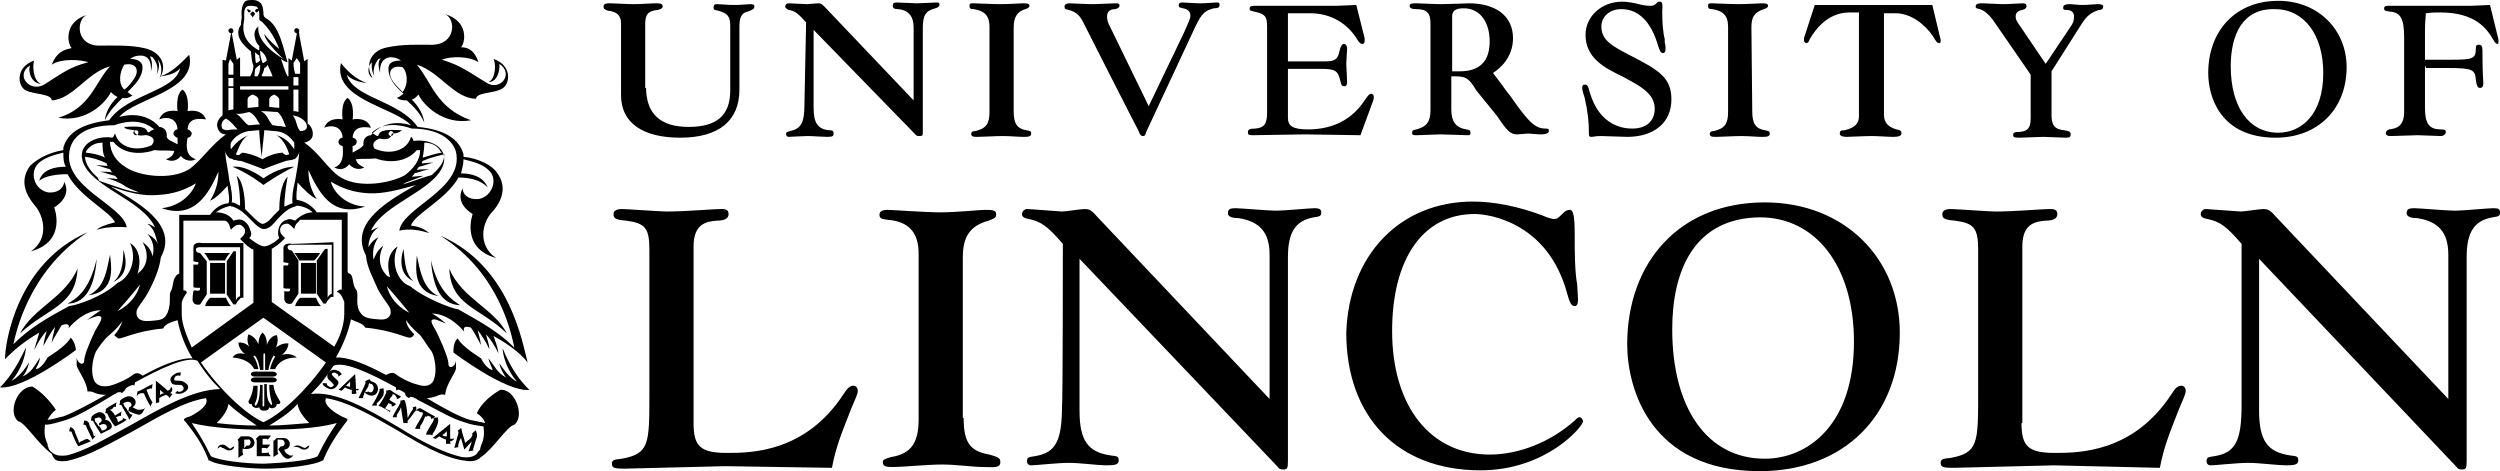 <svg width="260" height="49" viewBox="0 0 260 49" fill="none" xmlns="http://www.w3.org/2000/svg">
<path d="M10.924 43.651C11.184 43.306 10.664 42.616 10.057 42.961C9.797 43.047 9.536 43.306 9.536 43.306C9.536 43.393 9.45 43.651 9.45 43.738C9.45 43.738 9.71 43.738 9.71 43.824C9.797 44.083 10.403 44.945 10.49 45.118L11.357 44.687C11.964 44.428 11.444 43.651 10.924 43.651ZM9.797 43.565C9.883 43.565 9.883 43.479 10.057 43.479C10.49 43.22 10.837 43.824 10.317 43.996C10.317 44.083 10.317 44.255 10.23 44.342C10.143 44.083 9.97 43.91 9.883 43.824C9.883 43.651 9.883 43.651 9.797 43.565ZM10.924 44.687C10.837 44.687 10.837 44.773 10.577 44.773C10.577 44.773 10.49 44.428 10.23 44.255C10.317 44.255 10.49 44.169 10.49 44.169C11.01 43.91 11.357 44.428 10.924 44.687ZM8.669 45.808C8.669 45.808 8.323 45.894 8.236 46.067C8.149 45.722 7.803 45.032 7.803 44.945C7.716 44.514 7.369 44.428 7.282 44.428C7.282 44.514 7.196 44.773 7.196 44.859C7.196 44.859 7.456 44.859 7.456 44.945C7.542 45.204 7.889 46.067 8.149 46.412C8.409 46.326 9.276 45.981 9.45 45.894C9.363 45.808 9.103 45.636 9.016 45.636C8.93 45.722 8.669 45.722 8.669 45.808ZM15.865 41.84C15.605 41.495 15.432 41.063 15.345 40.804C15.345 40.718 15.258 40.718 15.258 40.546C15.345 40.459 15.518 40.459 15.518 40.459C15.605 40.373 15.778 40.373 15.778 40.459C15.778 40.373 15.865 40.114 15.865 39.942C15.605 40.028 14.652 40.632 14.305 40.718C14.305 40.804 14.218 41.063 14.218 41.236C14.305 41.15 14.305 40.977 14.478 40.977C14.565 40.891 14.565 40.891 14.738 40.891C14.912 40.891 14.998 40.891 14.998 40.977C15.085 41.236 15.518 42.099 15.778 42.444C15.605 42.357 15.692 42.099 15.865 41.84C15.952 41.926 15.952 41.926 15.865 41.84ZM44.475 43.22C44.562 43.306 44.735 43.306 44.735 43.306C44.822 43.393 44.822 43.393 44.822 43.565C44.908 43.565 45.168 43.479 45.255 43.306C44.995 43.22 44.041 42.616 43.694 42.444C43.608 42.444 43.348 42.53 43.261 42.702C43.348 42.702 43.521 42.702 43.608 42.789C43.694 42.875 43.694 42.875 43.868 42.875C44.041 42.875 43.955 42.961 43.955 43.134C43.868 43.393 43.261 44.255 43.174 44.6H43.694V44.342C43.955 43.996 44.128 43.565 44.215 43.306C44.475 43.393 44.475 43.22 44.475 43.22ZM38.926 39.769C38.666 39.683 38.58 39.683 38.406 39.424C38.319 39.511 38.146 39.511 37.973 39.683C37.973 39.683 38.059 39.769 37.973 39.942C37.886 40.201 37.452 41.063 37.279 41.408H37.799C37.799 41.408 37.712 41.322 37.799 41.15C37.886 41.063 37.886 40.891 37.886 40.804C39.1 41.84 39.793 40.287 38.926 39.769ZM38.319 40.718C38.233 40.718 38.059 40.804 37.973 40.804C38.059 40.459 38.319 40.287 38.319 40.114C38.319 39.942 38.406 39.856 38.406 39.856C38.493 39.856 38.493 39.942 38.666 39.942C39.1 40.287 38.753 41.063 38.319 40.718Z" fill="black"/>
<path d="M14.478 42.616C14.218 42.616 14.132 42.53 13.785 42.357C14.565 41.84 13.785 40.891 13.005 41.322C12.744 41.408 12.484 41.667 12.484 41.667C12.484 41.754 12.484 42.012 12.398 42.099C12.398 42.099 12.658 42.099 12.658 42.185C12.744 42.444 13.351 43.306 13.438 43.651C13.525 43.565 13.698 43.306 13.785 43.134C13.785 43.134 13.698 43.134 13.525 43.047C13.438 42.961 13.438 42.789 13.264 42.702C13.178 42.444 12.918 42.271 12.918 42.185C12.918 42.099 12.831 42.099 12.831 41.926C12.918 41.926 12.918 41.84 13.091 41.84C13.525 41.581 13.958 42.185 13.438 42.357C13.438 42.444 13.351 42.702 13.351 42.702C13.871 43.047 14.218 43.047 14.392 43.134C14.825 43.134 14.912 42.702 15.085 42.444C15.085 42.444 14.912 42.616 14.478 42.616ZM37.366 40.373C37.366 40.459 37.279 40.459 37.019 40.459C37.019 39.942 36.932 38.907 36.932 38.907L35.199 40.546L35.545 40.632L35.892 40.287C35.979 40.373 36.412 40.546 36.586 40.546V40.977C36.846 40.977 36.932 40.977 37.106 40.891C37.019 40.805 37.019 40.632 37.019 40.546C37.193 40.718 37.366 40.459 37.366 40.373ZM35.979 40.114L36.412 39.683V40.201C36.326 40.287 36.066 40.114 35.979 40.114ZM47.249 45.549C47.249 45.636 47.163 45.636 46.816 45.636V44.083L44.995 45.549L45.342 45.636C45.342 45.636 45.429 45.549 45.689 45.377C45.775 45.463 46.122 45.636 46.382 45.722V46.153H46.902C46.816 46.153 46.816 45.981 46.816 45.894C46.989 45.894 47.249 45.722 47.249 45.549ZM46.035 45.204C46.295 45.118 46.382 44.859 46.469 44.859V45.377C46.209 45.377 46.035 45.377 46.035 45.204ZM12.744 43.651C12.658 43.738 12.484 43.738 12.311 43.91C12.224 43.824 12.224 43.565 12.051 43.393C12.137 43.393 12.137 43.306 12.311 43.306C12.398 43.22 12.571 43.22 12.571 43.306C12.571 43.22 12.571 42.961 12.658 42.789C12.658 42.789 12.224 43.047 11.964 43.22C11.877 43.134 11.877 42.961 11.704 42.875C11.704 42.789 11.617 42.789 11.444 42.616C11.704 42.53 11.704 42.53 11.791 42.357C11.877 42.271 12.051 42.271 12.051 42.357C12.051 42.271 12.051 42.012 12.137 41.84C11.704 42.099 11.444 42.185 11.011 42.53C11.011 42.616 11.011 42.875 10.924 42.961C10.924 42.961 11.184 42.961 11.184 43.047C11.271 43.306 11.704 44.083 11.964 44.342C12.224 44.255 13.005 43.824 13.178 43.651C13.091 43.565 12.831 43.565 12.744 43.393C12.831 43.565 12.744 43.651 12.744 43.651ZM40.487 42.702C40.4 42.616 40.227 42.616 40.053 42.444C40.14 42.357 40.314 42.099 40.4 41.926C40.487 41.926 40.487 42.012 40.66 42.012C40.747 42.099 40.747 42.099 40.747 42.271C40.834 42.271 41.094 42.185 41.181 42.012C41.181 42.012 40.747 41.754 40.487 41.581C40.574 41.495 40.574 41.322 40.747 41.236C40.747 41.15 40.834 41.15 40.834 40.977C41.094 41.063 41.094 41.063 41.181 41.236C41.267 41.322 41.267 41.322 41.267 41.495C41.354 41.495 41.614 41.408 41.701 41.236C41.267 40.977 41.007 40.891 40.574 40.546C40.487 40.546 40.227 40.632 40.14 40.632C40.14 40.632 40.227 40.718 40.14 40.891C40.053 41.15 39.62 41.926 39.36 42.185C39.62 42.271 40.4 42.702 40.574 42.875V42.444C40.574 42.789 40.487 42.702 40.487 42.702ZM9.71 45.118C9.623 44.773 9.277 44.342 9.277 44.083C9.19 43.738 8.843 43.738 8.756 43.738C8.756 43.824 8.67 44.083 8.67 44.169C8.67 44.169 8.93 44.169 8.93 44.255C9.016 44.514 9.45 45.377 9.623 45.722C9.71 45.636 9.883 45.377 9.97 45.291C9.797 45.377 9.71 45.377 9.71 45.118ZM44.995 45.118C45.255 44.773 45.429 44.342 45.515 44.083C45.602 43.738 45.602 43.565 45.515 43.393C45.429 43.393 45.169 43.479 45.082 43.479C45.082 43.479 45.169 43.565 45.082 43.738C44.995 43.996 44.388 44.773 44.301 45.204H44.822C44.995 45.377 44.995 45.204 44.995 45.118ZM39.88 41.063C39.967 40.718 39.88 40.546 39.88 40.373C39.793 40.373 39.533 40.459 39.447 40.459C39.447 40.459 39.533 40.546 39.447 40.718C39.36 40.977 38.926 41.84 38.666 42.185H39.187V41.926C39.533 41.667 39.88 41.15 39.88 41.063ZM25.749 45.377H25.055L24.708 45.722C24.708 45.722 24.795 45.808 24.795 45.981V47.62C24.882 47.533 25.142 47.361 25.315 47.275C25.315 47.275 25.229 47.188 25.229 47.016V46.671C26.876 46.93 26.702 45.377 25.749 45.377ZM25.662 46.326C25.575 46.412 25.402 46.584 25.402 46.671V45.722H25.749C26.182 45.549 26.182 46.498 25.662 46.326ZM28.436 45.894V47.533C28.523 47.447 28.87 47.275 28.956 47.188C28.956 47.188 28.87 47.102 28.87 46.93V45.722H29.216C29.737 45.722 29.737 46.498 29.216 46.412C29.13 46.498 28.956 46.671 28.956 46.757C29.303 47.275 29.477 47.533 29.65 47.62C29.997 47.879 30.344 47.533 30.517 47.361C30.43 47.361 30.17 47.447 29.997 47.275C29.737 47.188 29.65 47.016 29.563 46.757C30.43 46.671 30.257 45.549 29.477 45.549H28.783L28.436 45.894C28.436 45.722 28.263 45.722 28.436 45.894Z" fill="black"/>
<path d="M27.829 45.722C27.916 45.636 28.089 45.463 28.176 45.291H26.962L26.616 45.636C26.616 45.636 26.702 45.722 26.702 45.894V47.447H28.176C28.089 47.361 27.916 47.188 27.916 47.016C27.916 47.102 27.656 47.102 27.656 47.102H27.222V46.584H27.483C27.569 46.584 27.743 46.584 27.743 46.671C27.829 46.584 28.003 46.412 28.089 46.239H27.309V45.636H27.743L27.829 45.722ZM30.864 46.498C31.21 46.498 31.21 46.757 31.644 46.757C31.991 46.757 32.164 46.498 32.164 46.326C31.904 46.412 31.817 46.584 31.731 46.584C31.471 46.584 31.297 46.326 30.95 46.326C30.517 46.326 30.43 46.671 30.43 46.757C30.517 46.326 30.777 46.498 30.864 46.498ZM23.148 46.239C22.714 46.239 22.628 46.584 22.628 46.671C22.888 46.412 23.061 46.412 23.061 46.584C23.408 46.584 23.408 46.843 23.841 46.843C24.188 46.843 24.361 46.584 24.361 46.412C24.101 46.498 24.015 46.671 23.928 46.671C23.581 46.498 23.494 46.239 23.148 46.239ZM17.686 40.891C18.033 40.632 17.946 40.373 17.773 40.201C17.773 40.287 17.773 40.546 17.426 40.632C16.992 40.201 16.212 39.597 16.212 39.597V41.926L16.559 41.84V41.408C16.645 41.322 16.992 41.15 17.252 41.063C17.512 41.15 17.599 41.322 17.599 41.408C17.686 41.322 17.859 41.063 17.946 40.977C17.946 41.063 17.859 40.891 17.686 40.891ZM16.645 41.063V40.546C16.732 40.632 16.906 40.805 17.079 40.891C16.819 40.891 16.732 41.063 16.645 41.063ZM18.64 39.597C18.293 39.597 18.206 39.597 18.119 39.511C18.119 39.424 18.119 39.166 18.38 39.079C18.64 38.993 18.726 39.079 18.726 39.166L18.813 38.734C18.726 38.734 18.466 38.734 18.293 38.82C17.859 39.079 17.599 39.338 17.773 39.683C17.859 40.028 18.206 40.028 18.553 40.028C18.813 40.028 18.986 40.028 19.073 40.287C19.16 40.373 19.073 40.632 18.813 40.718C18.553 40.805 18.466 40.718 18.466 40.632L18.206 40.891C18.466 40.977 18.726 40.977 18.986 40.891C19.506 40.632 19.68 40.373 19.506 40.028C19.16 39.683 18.986 39.597 18.64 39.597ZM34.852 39.338C34.592 39.079 34.505 38.993 34.505 38.907C34.505 38.82 34.765 38.648 34.938 38.82C35.198 38.907 35.198 39.079 35.198 39.166L35.545 38.907C35.459 38.82 35.285 38.562 35.112 38.562C34.678 38.303 34.245 38.562 34.071 38.907C33.985 39.252 34.071 39.424 34.418 39.683C34.678 39.942 34.765 40.028 34.678 40.114C34.592 40.201 34.418 40.373 34.245 40.201C33.985 40.114 33.985 39.942 33.985 39.856H33.551C33.551 40.114 33.898 40.287 34.071 40.373C34.505 40.632 34.938 40.373 35.112 40.028C35.285 39.769 35.198 39.597 34.852 39.338ZM43.261 42.703C43.348 42.444 43.261 42.271 43.261 42.271C43.174 42.271 43.001 42.357 42.914 42.357C42.914 42.357 43.001 42.444 42.914 42.616C42.828 42.703 42.568 43.134 42.394 43.479C42.394 43.479 42.307 41.926 42.047 41.581C41.961 41.581 41.787 41.667 41.614 41.667C41.614 41.667 41.701 41.754 41.614 41.926C41.527 42.185 40.92 43.047 40.834 43.393H41.267V43.134C41.354 43.047 41.614 42.616 41.701 42.357C41.787 43.047 41.961 43.996 41.961 43.996H42.394V43.738C42.654 43.565 43.088 42.789 43.261 42.703ZM49.07 45.118C49.156 45.118 49.156 45.204 49.07 45.377C48.983 45.636 48.723 45.722 48.376 46.067C48.289 45.636 48.029 44.945 48.029 44.773C48.029 44.687 47.943 44.514 47.943 44.514C47.856 44.6 47.682 44.773 47.596 44.773C47.596 44.773 47.682 44.859 47.682 45.032C47.596 45.291 47.336 46.326 47.249 46.584C47.336 46.584 47.596 46.498 47.682 46.498C47.682 46.498 47.596 46.412 47.682 46.239C47.682 46.153 47.769 45.808 47.943 45.549L48.289 46.757L49.07 45.894C48.983 46.239 48.81 46.671 48.723 46.93C48.983 46.93 49.156 46.843 49.243 46.843C49.243 46.843 49.156 46.757 49.243 46.584C49.33 46.239 49.503 45.722 49.59 45.463C49.676 45.118 49.503 44.945 49.503 44.773C49.503 44.687 49.07 45.118 49.07 45.118ZM7.369 35.111C6.936 35.801 6.155 36.405 4.942 37.181C4.595 37.871 4.075 38.389 3.728 38.389C3.815 38.044 4.075 37.871 4.161 37.181C3.641 37.958 3.294 38.734 2.341 39.166C2.601 38.907 2.861 38.389 3.034 37.699C2.514 38.475 1.907 39.252 1.214 39.597C2.254 38.389 2.688 36.836 2.688 36.146C1.647 38.389 0.78 39.511 0 40.287C2.427 40.546 7.889 36.405 7.889 36.405C7.889 36.405 7.889 35.715 7.369 35.111ZM2.081 34.68C4.942 32.005 7.889 31.833 8.063 27.951C6.762 30.97 3.468 32.005 2.081 34.68ZM11.444 26.484C11.097 28.037 10.924 29.935 9.19 30.711C11.964 30.366 11.617 27.951 11.444 26.484ZM26.529 39.166H28.349C28.61 39.166 28.783 39.079 28.783 38.907C28.783 38.734 28.523 38.648 28.349 38.648H26.529C26.269 38.648 26.095 38.734 26.095 38.907C26.095 39.079 26.269 39.166 26.529 39.166ZM26.529 39.769H28.349C28.61 39.769 28.783 39.683 28.783 39.511C28.783 39.338 28.523 39.252 28.349 39.252H26.529C26.269 39.252 26.095 39.338 26.095 39.511C26.095 39.683 26.269 39.769 26.529 39.769ZM23.928 26.312H21.24C21.5 26.57 21.587 26.829 21.761 27.088H23.408C23.494 26.829 23.755 26.484 23.928 26.312ZM21.847 30.97C21.587 31.229 21.414 31.488 21.327 31.833H24.015C23.755 31.574 23.668 31.315 23.494 30.97H21.847ZM21.847 27.347H23.408V30.539H21.847V27.347Z" fill="black"/>
<path d="M20.027 31.229C20.114 31.66 20.46 31.747 20.807 31.66L21.501 30.625V27.174L20.807 26.312C20.807 26.312 20.374 26.312 20.374 25.966C20.374 25.708 20.72 25.708 20.807 25.708H24.968V30.797C24.708 30.884 24.622 31.056 24.535 31.229V26.139H24.275L23.581 27.174V30.625L24.275 31.66H24.535C24.622 31.401 24.882 31.143 25.055 30.97H25.315V25.276H20.98C20.634 25.19 20.114 25.276 20.114 25.708V27.174C20.2 27.174 20.374 27.261 20.634 27.261C20.634 27.347 20.634 27.519 20.547 27.519H20.114V29.849C20.2 29.935 20.374 29.935 20.807 29.935C20.807 30.021 20.807 30.194 20.72 30.194C20.634 30.28 20.287 30.194 20.2 30.194C20.027 30.194 20.027 31.229 20.027 31.229ZM33.291 26.312H30.604C30.864 26.57 30.951 26.829 31.124 27.088H32.684C32.944 26.829 33.205 26.484 33.291 26.312ZM31.211 30.97C30.951 31.229 30.777 31.488 30.69 31.833H33.378C33.118 31.574 33.031 31.315 32.858 30.97H31.211ZM31.297 27.347H32.858V30.539H31.297V27.347Z" fill="black"/>
<path d="M30.344 25.363C29.997 25.276 29.477 25.363 29.477 25.794V27.261C29.564 27.261 29.737 27.347 29.997 27.347C29.997 27.433 29.997 27.606 29.91 27.606H29.477V29.935C29.564 30.021 29.737 30.021 30.171 30.021C30.171 30.107 30.171 30.28 30.084 30.28C29.997 30.366 29.65 30.28 29.564 30.28V31.142C29.65 31.574 29.997 31.66 30.344 31.574L31.038 30.539V27.088L30.344 26.053C30.344 26.053 29.91 26.053 29.91 25.708C29.91 25.449 30.257 25.449 30.344 25.449H34.505V30.539C34.245 30.625 34.159 30.797 34.072 30.97V25.88H33.812L32.945 27.088V30.539L33.638 31.574H33.898C33.985 31.315 34.245 31.056 34.419 30.884H34.679V25.19C34.679 25.19 30.951 25.363 30.344 25.363ZM29.304 36.922C29.304 36.922 29.997 36.405 29.997 35.715C29.304 35.629 28.697 36.146 28.697 36.146C28.697 36.146 29.044 35.456 28.783 34.852C28.003 34.938 27.743 35.887 27.743 35.887C27.743 35.887 27.83 35.025 27.31 34.593C26.876 34.938 26.876 35.801 26.876 35.801C26.876 35.801 26.616 35.025 25.836 34.766C25.576 35.456 25.922 36.06 25.922 36.06C25.922 36.06 25.489 35.542 24.795 35.629C24.795 36.319 25.489 36.836 25.489 36.836C25.489 36.836 24.622 36.491 24.189 37.181C25.316 37.268 26.096 37.699 26.443 38.389H26.876C26.789 37.958 26.616 37.354 26.356 37.095C26.356 37.095 26.356 37.009 26.443 37.009C26.529 36.922 26.529 37.009 26.529 37.009C26.876 37.44 26.963 38.044 27.049 38.475H27.396V36.836C27.396 36.836 27.396 36.75 27.483 36.75C27.57 36.75 27.57 36.836 27.57 36.836V38.475H27.916C28.003 37.958 28.177 37.44 28.437 37.009C28.437 37.009 28.437 36.922 28.523 37.009L28.61 37.095C28.35 37.526 28.177 37.958 28.09 38.389H28.61C28.957 37.613 29.737 37.181 30.864 37.181C30.171 36.577 29.304 36.922 29.304 36.922ZM28.437 40.028H28.003C28.003 40.718 28.09 41.236 28.263 41.84C28.263 41.84 28.35 42.099 28.263 42.099C28.177 42.099 28.177 42.099 28.003 41.84C27.743 41.495 27.743 40.718 27.743 39.942H27.483V42.185C27.483 42.185 27.483 42.271 27.396 42.271C27.31 42.271 27.31 42.185 27.31 42.185V40.028H27.049C27.049 40.804 26.963 41.495 26.789 41.926C26.703 42.012 26.703 42.185 26.529 42.185C26.443 42.099 26.529 41.926 26.529 41.926C26.789 41.408 26.789 40.804 26.789 40.114H26.356C26.269 40.891 26.096 41.236 25.836 41.754C25.836 41.84 25.922 42.099 26.183 42.012C26.183 42.357 26.616 42.53 26.963 42.357C27.049 42.789 27.483 42.702 27.483 42.702C27.483 42.702 27.916 42.789 28.003 42.357C28.35 42.616 28.783 42.357 28.783 42.012C29.044 42.099 29.217 41.926 29.13 41.754C28.783 41.15 28.523 40.804 28.437 40.028ZM38.667 6.47C38.667 6.729 38.58 7.246 38.927 7.937C38.667 7.074 39.187 6.384 39.36 6.125C39.447 6.125 39.447 6.125 39.62 6.039C39.36 6.297 39.274 6.729 39.534 7.591C39.447 6.556 39.88 6.039 40.574 5.952C41.008 5.952 41.354 6.039 41.701 6.297C40.661 6.297 40.401 6.643 40.401 7.16C40.401 8.195 41.094 8.972 41.961 9.748C41.614 10.007 41.528 10.093 41.268 10.18C41.614 10.438 41.961 10.438 42.308 10.438C43.088 11.129 43.782 11.905 44.129 12.768C44.042 11.991 43.608 11.129 42.828 10.352C43.175 10.266 43.348 10.007 43.522 9.834C44.042 10.956 46.123 13.026 48.983 12.509C45.342 11.215 44.909 8.54 43.348 6.729C45.689 7.419 47.25 10.266 49.504 10.266C49.59 9.576 51.324 9.748 52.191 9.231C53.058 8.799 53.318 6.815 51.324 6.125C51.584 6.556 51.584 8.195 50.804 8.54C51.671 8.54 52.018 7.419 51.931 6.643C53.492 7.678 52.018 9.489 50.631 8.627C48.637 7.419 47.943 6.815 45.949 6.211C46.729 5.866 48.723 5.78 49.764 6.47C49.33 5.176 48.637 4.917 47.943 4.917C48.377 4.486 48.81 2.243 46.296 1.466C47.423 1.984 47.423 4.572 44.995 4.658C43.782 4.658 41.874 4.572 40.314 4.917C38.407 5.262 37.973 6.901 38.753 8.109C38.233 7.85 38.147 6.988 38.667 6.47ZM41.874 9.576C41.441 9.144 41.008 8.713 40.747 8.282C40.314 7.505 40.661 6.729 41.874 6.988C42.308 7.419 42.568 8.627 41.874 9.576ZM2.688 9.403C3.555 9.834 5.376 9.748 5.376 10.438C7.543 10.352 9.104 7.505 11.444 6.901C9.884 8.54 9.45 11.215 6.069 12.25C8.93 12.768 11.011 10.697 11.531 9.576C11.618 9.662 11.878 9.921 12.225 10.093C11.358 10.87 10.924 11.905 10.924 12.509C11.271 11.646 12.051 10.87 12.745 10.18C13.091 10.266 13.438 10.18 13.785 9.921C13.525 9.834 13.438 9.662 13.265 9.576C14.045 8.799 14.825 8.023 14.825 6.988C14.825 6.556 14.479 6.125 13.525 6.125C13.872 5.866 14.219 5.78 14.652 5.78C15.346 5.78 15.779 6.297 15.692 7.419C15.953 6.556 15.692 6.125 15.606 5.866C15.692 5.866 15.692 5.866 15.866 5.952C16.126 6.297 16.559 6.815 16.299 7.764C16.646 6.988 16.559 6.556 16.386 6.211C16.386 6.211 16.473 6.211 16.473 6.297C16.906 6.815 16.82 7.764 16.559 8.195C17.426 6.988 16.906 5.435 14.999 5.003C13.525 4.658 11.618 4.745 10.317 4.745C7.89 4.745 7.89 2.07 9.017 1.553C6.589 2.329 7.023 4.572 7.456 5.003C6.589 5.176 5.896 5.435 5.376 6.729C6.416 6.039 8.41 6.211 9.19 6.47C7.196 6.988 6.503 7.591 4.595 8.799C3.035 9.662 1.561 7.764 3.122 6.815C2.861 7.591 3.382 8.713 4.249 8.713C3.382 8.368 3.382 6.643 3.555 6.297C1.561 6.988 1.821 8.972 2.688 9.403ZM12.918 6.729C14.132 6.47 14.479 7.246 14.045 8.023C13.785 8.454 13.352 9.058 12.918 9.317C12.225 8.627 12.485 7.419 12.918 6.729ZM26.529 1.466C26.529 1.466 26.443 1.208 26.269 1.208C26.183 1.208 26.009 1.466 26.009 1.466C26.009 1.466 26.269 1.725 26.269 1.812C26.443 1.553 26.529 1.466 26.529 1.466ZM25.662 1.035C25.662 1.035 25.749 1.035 25.749 1.121C25.836 1.466 26.096 1.208 26.096 1.121C25.922 1.035 25.749 0.863 25.662 1.035ZM26.876 1.121C26.876 1.121 26.963 1.121 26.963 1.035C26.876 0.863 26.616 0.863 26.529 1.121C26.529 1.208 26.703 1.466 26.876 1.121ZM52.278 36.232C52.278 36.922 52.711 38.475 53.752 39.683C53.058 39.338 52.538 38.648 51.931 37.785C52.018 38.303 52.365 38.907 52.625 39.252C51.758 38.82 51.411 38.044 50.804 37.268C50.891 37.785 51.151 38.13 51.238 38.475C50.891 38.475 50.371 37.958 50.024 37.268C48.81 36.491 47.943 35.801 47.596 35.197C47.076 35.629 47.163 36.664 47.163 36.664C47.163 36.664 52.625 40.804 55.052 40.546C54.185 39.683 53.232 38.562 52.278 36.232ZM24.189 17.34C26.009 18.116 27.396 19.238 27.396 19.238C27.396 19.238 28.957 18.116 30.604 17.34C29.044 17.34 27.396 18.547 27.396 18.547C27.396 18.547 25.662 17.167 24.189 17.34ZM45.602 30.797C43.955 30.021 43.695 28.123 43.348 26.57C43.262 27.951 42.915 30.366 45.602 30.797Z" fill="black"/>
<path d="M44.822 27.088C45.082 30.625 46.296 31.66 47.856 31.747C46.989 31.143 45.602 30.366 44.822 27.088ZM43.001 29.245C42.221 28.555 42.134 27.606 41.961 25.88C41.527 27.347 41.701 28.641 43.001 29.245ZM52.711 34.68C51.411 32.092 48.03 31.056 46.729 27.951C46.903 31.833 49.85 31.919 52.711 34.68ZM7.023 31.574C8.496 31.574 9.797 30.453 10.057 26.916C9.277 30.366 7.803 31.143 7.023 31.574ZM12.831 25.966C12.831 27.606 12.571 28.641 11.791 29.331C13.178 28.641 13.265 27.347 12.831 25.966Z" fill="black"/>
<path d="M45.775 24.5C52.104 28.468 53.231 35.025 53.491 36.146C51.844 34.507 50.11 33.558 47.682 32.178C46.989 32.092 44.215 31.056 42.654 29.762C41.354 29.331 40.574 27.347 41.354 25.622C39.793 26.657 40.574 28.813 40.574 28.813C40.574 28.813 40.487 28.813 40.313 28.727C39.533 28.037 39.186 26.829 39.88 25.535C39.186 26.053 39.013 26.657 38.84 27.002C38.753 26.312 38.753 25.535 39.36 24.672C38.84 24.931 38.493 25.363 38.319 25.708V25.622C38.319 25.104 38.58 24.155 39.36 23.637C39.013 23.724 38.84 23.896 38.58 23.982C39.88 21.136 45.255 19.841 46.122 17.081C46.642 15.183 44.475 14.407 43.001 14.665C43.001 14.579 42.914 14.32 42.741 14.234C42.307 15.787 40.4 16.132 38.926 15.442C38.58 14.752 39.186 14.579 39.446 14.407C39.533 14.407 40.66 14.752 40.747 13.889C41.18 13.889 41.527 13.803 41.787 13.544C41.44 13.544 40.66 13.458 40.14 13.544C39.62 13.63 39.446 13.803 39.36 14.062C39.273 14.32 39.013 13.975 38.666 13.803C39.1 13.371 40.313 12.509 42.828 13.371C45.688 13.371 47.076 14.579 47.422 15.787C48.289 19.669 41.874 21.567 41.527 23.982C42.741 23.724 43.781 23.982 44.648 24.241C44.301 23.982 43.781 23.551 42.741 23.465C43.088 22.257 46.382 20.791 47.682 18.461C48.81 18.461 50.023 18.72 50.717 19.497C50.283 18.375 49.07 18.03 47.943 18.03C48.029 17.599 48.203 17.167 48.203 16.563C49.243 16.822 50.197 17.081 50.804 17.685C51.844 18.547 51.237 20.445 49.763 20.704C48.636 20.791 48.116 20.187 48.116 19.583C47.249 21.222 49.156 22.257 49.156 22.257C49.156 22.257 47.856 25.794 51.584 26.829C49.676 25.535 50.11 23.206 51.15 22.084C52.191 20.963 52.797 19.41 51.67 17.944C51.237 17.253 49.85 16.477 48.203 16.305V16.046C47.769 14.493 46.295 13.458 43.434 13.199C41.527 10.438 36.672 10.18 36.065 7.764C36.412 8.195 37.192 8.54 38.146 8.627C37.019 8.282 36.065 7.333 35.458 6.556C34.592 10.352 41.007 11.129 42.741 13.026C39.967 12.164 38.58 14.062 38.58 14.062C38.58 14.062 37.712 14.062 37.799 15.097C37.539 15.442 37.106 15.614 36.672 15.873V15.183C36.932 15.183 37.106 14.924 37.106 14.752C37.106 14.493 36.846 14.32 36.672 14.32C36.759 13.026 37.973 13.199 38.58 13.285C38.146 12.078 36.672 12.422 36.672 12.422C36.672 12.422 36.932 10.784 36.152 10.18C35.372 10.697 35.632 12.422 35.632 12.422C35.632 12.422 34.158 12.078 33.724 13.285C34.245 13.026 35.545 12.94 35.632 14.32C35.372 14.32 35.198 14.579 35.198 14.752C35.198 15.011 35.458 15.183 35.632 15.183C35.718 16.046 35.718 17.081 34.765 17.426C35.458 17.771 35.979 17.512 36.325 17.081C36.586 17.426 37.192 17.771 37.886 17.426C37.366 17.167 37.106 16.995 37.019 16.563C37.712 16.477 38.319 16.563 39.1 16.477C39.62 16.736 41.961 17.253 43.348 15.614H43.694C43.694 16.736 42.914 17.599 42.134 18.203C40.834 18.979 37.452 19.669 35.458 18.461C34.158 17.685 33.204 15.873 31.644 14.838C32.077 14.752 32.424 14.493 32.511 14.148C32.597 13.716 32.424 13.113 31.991 12.854V6.125L31.644 6.384L31.124 3.623V3.451C31.037 3.451 31.124 3.364 31.124 3.192C31.124 3.106 31.037 2.933 30.864 2.933C30.69 2.933 30.604 3.019 30.604 3.192C30.604 3.278 30.69 3.451 30.864 3.451V3.537L30.343 6.298L29.997 6.039V7.937H29.91C29.65 7.505 29.563 7.074 29.216 6.125C29.303 6.211 29.736 6.47 29.91 6.47C29.477 5.176 29.13 2.674 27.656 1.898C27.569 1.898 27.396 1.639 27.396 1.467C27.396 1.294 27.396 0.69 27.136 0.345C26.876 0.086 26.616 0 26.269 0C26.009 0 25.835 0 25.575 0.086C24.968 0.518 25.142 1.812 25.142 1.812C25.142 1.812 25.055 2.329 25.055 2.588C24.188 3.796 25.575 4.917 26.095 5.349C26.182 6.211 26.182 6.384 26.355 6.815C26.355 7.074 26.269 7.592 26.009 7.937H24.968V5.952L24.622 6.211L24.101 3.451C24.188 3.451 24.275 3.364 24.275 3.192C24.275 3.106 24.188 2.933 24.015 2.933C23.928 2.933 23.755 3.019 23.755 3.192C23.755 3.278 23.841 3.451 24.015 3.451V3.537L23.494 6.298L23.148 6.211V11.991C22.714 12.336 22.454 12.854 22.628 13.285C22.714 13.63 22.974 13.975 23.494 13.975C21.934 15.097 20.894 16.736 19.68 17.599C17.686 18.806 14.305 18.289 13.004 17.34C12.137 16.822 11.444 15.873 11.444 14.752H11.791C13.091 16.391 15.432 15.873 16.039 15.614C16.819 15.701 17.512 15.614 18.119 15.701C18.033 16.132 17.773 16.391 17.252 16.563C17.946 16.909 18.466 16.65 18.813 16.218C19.073 16.563 19.68 16.909 20.373 16.563C19.333 16.218 19.333 15.269 19.506 14.32C19.767 14.32 19.94 14.062 19.94 13.889C19.94 13.716 19.68 13.458 19.506 13.458C19.593 12.164 20.807 12.336 21.414 12.422C20.98 11.215 19.506 11.56 19.506 11.56C19.506 11.56 19.767 9.921 18.986 9.317C18.206 9.835 18.466 11.56 18.466 11.56C18.466 11.56 16.992 11.215 16.559 12.422C17.079 12.164 18.379 12.078 18.466 13.458C18.206 13.458 18.033 13.716 18.033 13.889C18.033 14.062 18.293 14.32 18.466 14.32V15.011C18.033 14.752 17.426 14.579 17.339 14.234C17.426 13.199 16.559 13.199 16.559 13.199C16.559 13.199 15.258 11.387 12.397 12.164C14.045 10.18 20.547 9.489 19.68 5.694C18.813 6.556 17.859 7.592 16.645 7.937C17.686 7.85 18.466 7.505 18.726 7.074C18.293 9.489 13.264 9.748 11.357 12.509C8.496 12.854 7.022 13.803 6.589 15.356V15.614C4.942 15.873 3.728 16.65 3.121 17.253C1.994 18.806 2.688 20.273 3.641 21.394C4.595 22.516 5.115 24.845 3.208 26.139C7.022 25.104 5.635 21.567 5.635 21.567C5.635 21.567 7.542 20.532 6.676 18.893C6.676 19.324 6.242 20.1 5.028 20.014C3.554 19.755 3.034 17.944 3.988 16.995C4.508 16.477 5.462 16.132 6.589 15.873C6.589 16.391 6.589 16.909 6.849 17.34C5.722 17.34 4.421 17.599 4.075 18.806C4.682 18.289 5.895 18.116 7.022 18.116C8.236 20.445 11.444 21.998 11.964 23.12C10.924 23.378 10.317 23.637 10.057 23.896C10.924 23.637 11.964 23.551 13.178 23.637C12.831 21.308 6.242 19.41 7.282 15.442C7.629 14.148 8.93 13.026 11.877 13.026C14.305 12.164 15.518 13.026 16.039 13.458C15.605 13.544 15.518 13.889 15.345 13.716C15.258 13.458 15.085 13.285 14.565 13.199C14.045 13.113 13.351 13.199 12.918 13.199C13.004 13.458 13.438 13.458 13.958 13.544C14.045 14.407 15.172 13.975 15.258 14.062C15.692 14.148 16.299 14.407 15.779 15.097C14.305 15.787 12.397 15.442 11.964 13.889C11.877 13.975 11.877 14.148 11.704 14.32C10.23 14.062 8.063 14.838 8.583 16.736C9.45 19.497 14.738 20.704 16.125 23.637C15.865 23.551 15.692 23.292 15.345 23.292C16.125 23.81 16.212 24.759 16.385 25.276V25.363C16.299 25.018 15.952 24.672 15.345 24.328C16.039 25.19 16.039 25.966 15.865 26.657C15.779 26.225 15.518 25.622 14.825 25.19C15.605 26.484 15.258 27.778 14.391 28.382C14.391 28.468 14.305 28.468 14.305 28.468C14.305 28.468 15.085 26.225 13.524 25.276C14.305 26.916 13.524 28.9 12.224 29.417C10.664 30.884 7.976 31.747 7.196 31.833C4.768 33.127 3.034 34.162 1.387 35.801C1.647 34.766 2.861 28.296 9.103 24.155C1.821 27.347 0.52 35.542 0.52 37.354C1.214 36.664 2.167 35.715 4.075 34.593C3.988 35.025 3.728 35.715 3.554 36.405C3.988 35.542 4.421 34.852 4.855 34.421C4.768 34.766 4.595 35.283 4.508 35.974C4.942 35.197 5.375 34.421 5.722 33.989C5.635 34.507 5.462 35.025 5.375 35.629C5.722 34.938 6.069 34.421 6.415 33.817C7.456 33.472 7.109 34.162 7.109 34.162C7.109 34.162 8.583 32.264 10.49 32.264C10.057 32.523 8.93 33.386 9.016 33.299C9.536 33.041 10.057 32.868 10.23 32.868C10.924 32.868 10.317 33.644 9.883 34.421C9.103 36.06 8.756 37.095 8.756 37.526C8.756 38.044 8.063 37.871 7.976 37.181V37.958C7.976 38.389 9.016 39.597 9.103 40.718C9.797 40.632 9.797 41.063 11.01 41.063C9.19 42.099 7.542 42.961 6.589 43.306C6.069 43.393 5.462 43.651 4.942 43.651C5.202 43.22 5.462 42.875 5.809 42.616C5.115 41.581 4.248 40.718 3.381 40.201C1.734 40.201 0.78 42.961 1.907 43.824C2.601 43.91 3.988 46.239 5.375 47.188C5.635 47.879 5.895 47.965 6.502 47.965C6.762 47.965 6.936 47.965 7.196 47.879C9.19 47.447 11.53 46.067 13.958 44.773C16.559 43.306 19.16 41.754 21.414 41.408C21.847 42.185 20.287 43.047 19.767 43.306C19.42 43.393 18.9 43.565 19.246 43.824L19.333 43.91C20.113 44.945 20.98 45.981 21.674 47.792V47.879H21.761C22.541 48.396 25.662 48.741 27.656 48.741C29.65 48.741 32.771 48.396 33.551 47.879H33.638V47.792C34.331 46.153 35.198 44.945 35.979 43.91L36.065 43.824C36.325 43.479 35.805 43.479 35.545 43.306C35.025 43.047 33.551 42.185 33.898 41.408C36.152 41.754 38.84 43.306 41.354 44.773C43.781 46.239 46.035 47.533 48.116 47.879C48.376 47.879 48.55 47.965 48.81 47.965C49.33 47.965 49.676 47.879 50.023 47.533C51.324 46.671 52.711 44.342 53.491 44.169C54.618 43.306 53.578 40.373 52.017 40.546C51.15 41.063 50.11 41.84 49.59 42.961C49.937 43.22 50.283 43.479 50.457 43.996L48.81 43.651C47.682 43.306 46.122 42.444 44.388 41.408C45.602 41.322 45.602 40.891 46.295 41.063C46.382 39.942 47.422 38.734 47.422 38.303V37.526C47.336 38.217 46.642 38.389 46.642 37.871C46.642 37.44 46.295 36.405 45.515 34.766C45.168 33.989 44.475 33.213 45.168 33.213C45.428 33.213 45.862 33.472 46.382 33.644C46.469 33.731 45.515 32.868 44.908 32.609C46.816 32.609 48.289 34.507 48.289 34.507C48.289 34.507 47.943 33.731 48.983 34.076C49.33 34.593 49.676 35.197 50.023 35.887C49.937 35.197 49.763 34.766 49.676 34.334C50.023 34.766 50.544 35.542 50.89 36.319C50.89 35.801 50.63 35.197 50.544 34.766C50.977 35.197 51.41 35.887 51.844 36.75C51.757 36.06 51.497 35.456 51.324 34.938C53.231 35.974 54.358 37.009 54.878 37.699C54.358 35.887 53.144 27.692 45.775 24.5ZM40.66 13.63C40.747 13.63 40.92 13.716 40.92 13.889C40.92 13.975 40.834 14.148 40.66 14.148C40.574 14.148 40.4 14.062 40.4 13.889C40.487 13.716 40.574 13.63 40.66 13.63ZM14.131 14.062C14.045 14.062 13.871 13.975 13.871 13.803C13.871 13.716 13.958 13.544 14.131 13.544C14.305 13.544 14.391 13.63 14.391 13.803C14.391 13.975 14.305 14.062 14.131 14.062ZM42.568 32.523C42.568 32.523 40.747 31.747 40.227 29.762C41.094 30.711 42.568 32.523 42.568 32.523ZM44.128 14.838C44.822 14.838 45.342 15.097 45.688 15.528C45.775 15.614 45.775 15.787 45.949 15.873C45.255 15.96 44.648 16.218 43.955 16.391C44.041 15.96 44.128 15.442 44.128 14.838ZM42.221 18.979C42.481 18.893 43.348 18.547 44.041 18.289C43.608 18.289 43.174 18.375 42.828 18.375C42.914 18.289 43.088 18.116 43.088 18.03C43.521 17.944 44.128 17.685 44.648 17.599C44.215 17.599 43.608 17.599 43.348 17.685C43.434 17.599 43.434 17.426 43.608 17.34C44.041 17.253 44.648 16.995 45.082 16.909C44.562 16.909 44.041 16.995 43.868 16.995C43.868 16.909 43.955 16.736 43.955 16.736C44.735 16.391 45.515 16.218 46.209 16.046C46.209 16.736 45.862 17.34 44.995 18.116L44.908 18.203C43.348 18.634 41.874 19.324 40.747 19.41C41.267 19.497 41.7 19.324 42.221 18.979ZM32.944 20.704C32.077 19.41 32.077 18.116 32.077 17.685C33.118 19.928 34.505 22.688 37.973 21.481C35.892 21.394 34.592 19.841 34.418 18.893C35.545 19.583 36.759 20.014 38.319 20.1C39.967 20.187 41.7 19.669 43.261 19.238C40.574 20.791 36.239 23.12 38.059 26.57C38.146 27.778 38.84 28.986 39.273 30.021C39.706 30.884 40.313 31.574 40.487 31.919C40.747 32.264 40.834 33.386 39.36 33.213C37.886 33.127 37.712 32.868 37.366 32.35C36.932 31.488 37.366 30.453 37.019 30.107C36.672 29.676 36.759 28.9 36.499 28.555C36.412 28.468 36.239 28.468 36.152 28.296V22.084H32.944C32.944 22.084 32.251 20.963 30.864 20.791C30.777 20.445 30.864 19.755 30.95 18.979C31.557 19.669 32.337 20.445 32.944 20.704ZM35.805 31.401V32.609C35.805 33.644 35.458 34.852 34.765 36.06L28.263 31.401V25.88C28.696 25.622 29.043 25.363 29.39 25.018L29.65 24.759L29.39 24.5C29.13 24.241 29.13 24.069 29.13 23.81C29.216 23.465 29.476 23.292 29.65 23.292C29.91 23.206 30.083 23.292 30.343 23.551L30.604 23.81L30.69 23.551C30.777 23.206 31.037 23.12 31.21 22.861H35.545V30.107C35.458 30.107 35.198 30.107 35.025 30.366C35.458 30.453 35.632 30.97 35.805 31.401ZM27.396 43.91C25.488 43.047 22.801 40.459 20.894 37.699L27.396 33.041L33.898 37.699C31.991 40.459 29.303 43.047 27.396 43.91ZM30.95 42.012C31.037 42.789 31.73 43.565 32.164 43.996C30.864 44.083 29.39 44.255 28.003 44.255C28.956 43.651 29.997 43.047 30.95 42.012ZM26.702 44.255C25.488 44.255 23.928 44.169 22.541 43.996C22.974 43.565 23.668 42.789 23.755 42.012C24.882 43.047 25.835 43.651 26.702 44.255ZM19.073 30.194V22.947H23.408C23.668 23.034 23.841 23.292 23.928 23.637L24.015 23.896L24.275 23.637C24.535 23.378 24.708 23.378 24.968 23.378C25.228 23.465 25.402 23.724 25.488 23.896C25.488 24.155 25.488 24.328 25.228 24.586L24.968 24.845L25.228 25.104C25.575 25.449 25.922 25.794 26.355 25.967V31.488L19.94 36.146C19.42 34.938 18.9 33.731 18.9 32.695V31.488C18.986 31.056 19.246 30.711 19.42 30.453C19.42 30.194 19.16 30.194 19.073 30.194ZM24.535 16.65C24.795 16.736 24.968 16.736 25.055 16.736C26.355 17.167 27.396 17.599 27.396 17.599C27.396 17.599 28.436 17.167 29.736 16.736C29.823 16.736 30.083 16.65 30.257 16.65C30.343 16.65 30.343 16.65 30.517 16.563H30.604C30.69 16.563 31.037 16.218 31.124 15.787C31.037 16.909 30.864 17.857 30.69 18.806C30.43 19.841 30.343 20.618 30.43 21.136C30.083 21.222 29.91 21.394 29.563 21.481C29.563 21.049 29.65 19.841 29.91 18.375C29.13 19.151 29.043 21.136 29.043 21.826L28.436 22.43C28.089 22.861 27.742 23.206 27.309 23.292C26.962 23.206 26.616 22.861 26.182 22.43L25.488 21.739C25.488 21.049 25.402 18.979 24.622 18.289C24.968 19.755 24.968 20.877 24.968 21.394C24.708 21.308 24.448 21.049 24.101 21.049C24.188 20.532 24.101 19.755 23.841 18.72C23.755 17.857 23.494 16.822 23.408 15.701C23.494 16.132 23.841 16.477 23.928 16.477H24.015C24.361 16.65 24.361 16.65 24.535 16.65ZM24.188 21.481C24.968 21.739 25.488 22.257 26.009 22.775C26.442 23.206 26.789 23.637 27.309 23.81H27.569C28.089 23.724 28.436 23.292 28.87 22.775C29.303 22.343 29.91 21.653 30.69 21.481C30.777 21.394 30.95 21.394 30.95 21.394C31.644 21.481 32.164 21.739 32.511 22.084C31.991 22.084 31.297 22.343 30.69 22.947C30.43 22.861 30.17 22.688 29.823 22.861C29.39 22.947 29.043 23.378 28.956 23.896C28.87 24.241 28.956 24.586 29.043 24.759C28.523 25.276 27.829 25.622 27.483 25.622C27.136 25.622 26.442 25.19 25.922 24.759C26.182 24.5 26.182 24.241 26.009 23.896C25.922 23.465 25.575 23.034 25.142 22.861C24.795 22.775 24.622 22.861 24.275 22.947C23.841 22.257 23.061 22.084 22.454 22.084C22.801 21.826 23.234 21.567 24.015 21.394C23.928 21.481 24.101 21.481 24.188 21.481ZM30.517 6.556L30.864 6.039L31.21 6.556V7.678H30.69C30.517 7.074 30.517 6.556 30.517 6.556ZM30.517 8.023H31.037V8.886H30.517V8.023ZM30.517 9.317H31.037V11.646C30.777 11.56 30.604 11.56 30.517 11.56V9.317ZM30.43 11.991C30.777 12.078 30.95 12.078 31.21 12.25C31.73 12.509 31.991 12.94 31.904 13.285C31.817 13.544 31.557 13.63 31.21 13.63C30.777 13.113 30.864 12.422 30.43 11.991ZM30.604 14.838V15.528C30.343 15.183 29.91 14.407 28.783 14.062C29.563 14.579 29.91 15.528 30.083 16.046C29.997 16.046 29.823 16.132 29.736 16.132C29.65 16.046 29.477 16.046 29.39 15.873C28.176 15.96 27.309 16.563 27.309 16.563C27.309 16.563 26.442 16.046 25.228 15.873C25.142 15.96 24.968 15.96 24.882 16.132C24.795 16.132 24.622 16.132 24.535 16.046C24.795 15.528 25.055 14.493 25.835 14.062C24.795 14.493 24.275 15.183 24.015 15.528C24.015 15.442 23.928 15.183 24.015 14.838C24.448 14.148 25.055 13.803 25.835 13.63C26.182 13.63 26.529 13.544 26.962 13.544C26.962 13.889 27.049 15.097 27.222 16.305C27.309 15.097 27.483 13.889 27.483 13.544C27.916 13.544 28.263 13.63 28.61 13.63C29.65 13.716 30.17 14.234 30.604 14.838ZM28.87 11.646C29.39 12.078 29.563 12.854 29.736 13.199C29.476 13.199 29.303 13.113 29.043 13.113C28.783 13.113 28.61 13.026 28.349 13.026C27.916 12.595 27.829 11.905 27.136 11.56H27.222C27.829 11.56 28.436 11.646 28.87 11.646ZM28.003 11.129V10.352C28.003 10.007 28.523 9.835 28.523 9.835C28.523 9.835 29.043 10.093 29.043 10.352V11.215C28.783 11.215 28.263 11.129 28.003 11.129ZM25.402 1.984C25.402 1.553 25.315 0.949 25.662 0.69C25.748 0.604 26.009 0.604 26.182 0.604C26.355 0.604 26.616 0.69 26.702 0.69C27.049 1.035 26.962 1.812 26.962 1.898C26.962 2.157 27.049 2.157 27.222 2.243C27.742 2.761 28.436 3.537 29.043 5.09C28.61 4.745 28.003 4.227 27.483 3.537C27.569 4.4 29.477 6.125 29.477 6.125C29.477 6.125 26.616 4.572 26.876 2.761C26.095 3.278 26.616 4.572 26.962 4.745V5.262C24.882 4.141 25.315 2.588 25.402 1.984ZM27.483 7.074C27.483 7.074 27.742 6.988 27.829 6.729C27.916 6.988 28.176 7.419 28.349 7.937H27.309C27.222 7.937 27.222 7.85 27.222 7.85C27.483 7.333 27.483 7.074 27.483 7.074ZM27.309 6.556C27.309 6.47 27.049 6.039 27.049 5.262C27.742 5.694 27.742 6.298 27.742 6.298C27.742 6.298 27.483 6.556 27.309 6.556ZM26.616 7.074C26.702 6.988 27.049 6.729 27.049 6.729C27.049 6.729 27.136 7.419 26.789 7.937H26.529L26.442 7.85C26.529 7.85 26.442 7.246 26.616 7.074ZM26.529 5.435C26.616 5.521 26.789 5.694 26.962 5.78C26.962 6.039 27.049 6.211 27.049 6.298C26.789 6.556 26.616 6.556 26.616 6.556C26.616 6.556 26.529 6.298 26.529 5.435ZM24.882 8.972H29.997V9.317H24.968V8.972H24.882ZM26.876 11.129C26.529 11.129 26.095 11.215 25.748 11.215V10.352C25.748 10.007 26.269 9.835 26.269 9.835C26.269 9.835 26.876 10.007 26.876 10.352V11.129ZM25.922 11.646C26.616 11.991 26.702 12.509 27.049 12.94C26.616 12.94 26.182 13.026 25.835 13.026C25.315 12.681 25.142 12.164 24.535 11.819C25.055 11.905 25.488 11.732 25.922 11.646ZM24.275 11.387C24.015 11.387 23.841 11.474 23.755 11.474V9.144H24.275V11.387ZM24.275 8.972H23.755V8.109H24.275V8.972ZM23.928 6.125L24.275 6.643V7.764H23.755V6.643L23.928 6.125ZM23.061 13.199C22.974 12.854 23.148 12.509 23.494 12.336C24.015 12.595 24.361 13.113 24.708 13.458C24.361 13.458 24.015 13.458 23.668 13.544C23.408 13.544 23.061 13.458 23.061 13.199ZM9.103 15.528C9.45 15.097 9.97 14.838 10.664 14.838C10.664 15.356 10.664 15.96 10.924 16.391C10.23 16.046 9.623 15.96 8.93 15.873C8.93 15.787 9.016 15.614 9.103 15.528ZM10.057 18.375C9.19 17.599 8.843 16.822 8.843 16.305C9.623 16.391 10.403 16.65 11.097 16.995C11.097 17.081 11.184 17.253 11.184 17.253C10.837 17.253 10.403 17.167 9.97 17.167C10.403 17.253 11.01 17.512 11.444 17.599C11.53 17.685 11.53 17.857 11.704 17.944C11.357 17.857 10.837 17.857 10.403 17.857C10.924 17.944 11.53 18.203 11.964 18.289C12.051 18.375 12.224 18.547 12.224 18.634C11.877 18.547 11.444 18.547 11.01 18.547C11.704 18.634 12.571 19.065 12.831 19.238C13.264 19.583 13.871 19.755 14.478 20.014C13.351 19.928 11.877 19.324 10.317 18.806C10.143 18.375 10.057 18.375 10.057 18.375ZM15.518 30.194C15.952 29.331 16.559 28.123 16.732 26.743C18.64 23.292 14.131 20.963 11.53 19.41C13.091 19.928 14.738 20.445 16.472 20.273C18.033 20.187 19.246 19.755 20.373 19.065C20.113 19.842 19.073 21.394 16.819 21.653C20.287 22.861 21.761 20.014 22.714 17.857C22.714 18.289 22.714 19.497 21.847 20.877C22.628 20.532 23.321 19.669 23.668 19.324C23.755 20.1 23.928 20.791 23.755 21.136C22.541 21.222 21.847 22.343 21.847 22.343H18.64V28.468C18.553 28.468 18.379 28.555 18.293 28.727C17.946 29.072 18.033 29.849 17.773 30.28C17.512 30.625 17.859 31.488 17.426 32.523C17.079 33.213 16.906 33.299 15.432 33.386C13.958 33.472 14.131 32.35 14.305 32.092C14.478 31.747 15.085 31.056 15.518 30.194ZM14.565 29.59C14.045 31.574 12.224 32.35 12.224 32.35C12.224 32.35 13.698 30.711 14.565 29.59ZM9.71 39.338C9.45 38.562 9.623 37.354 9.97 36.578C10.23 36.146 10.837 35.283 11.27 34.938C11.53 34.68 11.964 34.421 12.744 33.386C12.484 34.076 12.224 34.507 11.877 34.852C11.964 34.938 12.137 35.111 12.311 35.197C12.658 35.283 14.131 34.421 16.992 34.162C17.079 33.731 17.859 33.472 18.466 33.299C18.726 34.593 19.246 36.06 20.027 37.268C18.813 37.181 16.819 37.958 14.825 39.079C14.565 38.82 14.131 38.648 13.698 39.079C13.351 39.338 12.397 39.856 11.444 40.114C10.23 40.373 9.797 39.769 9.71 39.338ZM13.524 44.255C11.097 45.549 8.843 46.93 6.936 47.361C6.155 47.447 5.722 47.361 5.375 47.016C5.202 46.93 5.115 46.757 5.028 46.584V46.498C4.942 46.412 4.942 46.239 4.942 46.153C4.595 45.463 4.595 44.859 4.682 44.169C5.375 44.169 5.982 43.91 6.676 43.738C7.889 43.393 9.797 42.271 11.791 41.063C11.877 40.977 12.051 40.977 12.224 40.805C12.484 40.805 12.571 40.718 12.658 40.891C13.004 40.632 13.004 40.546 13.091 40.373C13.438 40.114 13.871 39.942 13.958 40.114C14.045 39.856 14.045 39.769 14.045 39.769C16.732 38.303 19.42 37.009 20.547 37.526C20.98 38.217 21.414 38.82 21.847 39.338C22.194 39.769 22.541 40.114 22.888 40.459C19.94 40.546 16.732 42.444 13.524 44.255ZM35.025 43.996C34.331 45.032 33.724 45.981 33.031 47.447C32.337 47.879 29.563 48.137 27.483 48.224C25.402 48.224 22.714 47.879 21.934 47.447C21.24 45.981 20.634 45.032 19.94 43.996C22.021 44.514 25.055 44.687 27.483 44.687C29.91 44.687 32.858 44.6 35.025 43.996ZM48.289 43.91C48.983 44.169 49.59 44.255 50.283 44.342C50.37 45.032 50.37 45.636 50.023 46.326C50.023 46.412 49.937 46.584 49.937 46.671V46.757C49.85 46.843 49.676 47.016 49.59 47.188C49.243 47.533 48.723 47.62 48.029 47.533C46.122 47.102 43.781 45.894 41.44 44.428C38.233 42.53 34.938 40.632 32.337 40.977C32.684 40.632 33.031 40.201 33.378 39.856C33.724 39.424 34.245 38.734 34.678 38.044C35.805 37.526 38.493 38.82 41.18 40.287C41.18 40.373 41.18 40.546 41.267 40.632C41.354 40.373 41.787 40.632 42.134 40.891C42.134 40.977 42.134 41.236 42.568 41.408C42.654 41.15 42.828 41.322 43.001 41.322C43.088 41.408 43.261 41.408 43.434 41.581C45.168 42.444 46.989 43.565 48.289 43.91ZM44.908 36.578C45.255 37.268 45.428 38.562 45.168 39.338C45.082 39.769 44.648 40.373 43.521 40.028C42.481 39.769 41.614 39.252 41.267 38.993C40.834 38.562 40.4 38.907 40.14 38.993C38.059 37.871 36.152 37.095 34.938 37.181C35.632 35.974 36.239 34.507 36.499 33.213C37.019 33.472 37.799 33.644 37.973 34.076C40.834 34.334 42.307 35.197 42.654 35.111C42.914 35.111 43.001 34.852 43.088 34.766C42.741 34.421 42.307 33.989 42.221 33.299C43.001 34.334 43.434 34.593 43.694 34.852C44.041 35.283 44.562 36.146 44.908 36.578ZM67.189 9.058C67.189 11.819 68.663 13.199 71.611 13.199C74.558 13.199 75.945 11.991 75.945 9.403V2.674C75.945 1.639 75.599 1.38 74.731 1.121C74.298 1.035 74.211 1.035 74.211 0.776C74.211 0.518 74.298 0.431 74.558 0.431C74.905 0.431 75.685 0.518 76.379 0.518C77.072 0.518 77.853 0.431 78.026 0.431C78.373 0.431 78.459 0.518 78.459 0.69C78.459 0.949 78.199 1.035 77.766 1.208C77.332 1.294 76.899 1.553 76.899 2.674V9.317C76.899 12.509 74.818 14.32 70.743 14.32C66.842 14.32 64.588 12.768 64.588 9.921V2.415C64.588 1.639 64.155 1.208 63.288 1.121C62.854 1.035 62.767 0.863 62.767 0.69C62.767 0.345 63.114 0.345 63.548 0.345C63.981 0.345 65.108 0.431 65.889 0.431C66.755 0.431 67.709 0.345 68.229 0.345C68.576 0.345 68.923 0.345 68.923 0.69C68.923 0.776 68.836 0.949 68.403 1.035C67.362 1.121 67.102 1.553 67.102 2.502V9.144H67.189V9.058ZM83.835 2.329C83.054 1.467 82.707 1.121 82.014 1.035C81.754 0.863 81.667 0.863 81.667 0.69C81.667 0.518 81.754 0.345 82.014 0.345C82.101 0.345 83.835 0.431 83.921 0.431C84.008 0.431 84.962 0.345 85.048 0.345C85.308 0.345 85.395 0.345 85.742 0.69L95.018 10.438V2.847C95.018 1.725 94.498 1.035 93.371 0.949C93.024 0.949 92.851 0.863 92.851 0.604C92.851 0.345 92.938 0.259 93.284 0.259C93.631 0.259 95.105 0.345 95.365 0.345C95.712 0.345 97.186 0.259 97.359 0.259C97.619 0.259 97.706 0.259 97.706 0.518C97.706 0.604 97.619 0.776 97.272 0.863C96.232 1.121 95.972 1.639 95.972 2.933V13.716C95.972 14.062 95.972 14.148 95.625 14.148C95.538 14.148 95.365 14.148 95.278 14.062L84.615 3.106V11.215C84.615 12.768 85.048 13.458 86.262 13.544C86.609 13.544 86.695 13.63 86.695 13.889C86.695 14.148 86.609 14.234 86.002 14.234C85.569 14.234 84.528 14.148 84.008 14.148C83.488 14.148 82.187 14.234 82.014 14.234C81.927 14.234 81.754 14.148 81.754 13.975C81.754 13.717 81.841 13.716 82.187 13.63C83.314 13.371 83.661 12.768 83.661 10.87L83.835 2.329ZM105.422 11.56C105.422 12.854 105.769 13.371 106.722 13.544C107.156 13.63 107.242 13.63 107.242 13.889C107.242 14.234 106.896 14.234 106.375 14.234C105.855 14.234 105.075 14.148 104.295 14.148C103.514 14.148 102.214 14.234 101.694 14.234C101.26 14.234 101 14.234 101 13.889C101 13.803 101.087 13.63 101.434 13.63C102.561 13.371 102.908 12.854 102.908 11.646V2.761C102.908 1.639 102.387 1.121 101.26 0.949C100.914 0.949 100.827 0.863 100.827 0.604C100.827 0.345 100.914 0.345 101.26 0.345C101.52 0.345 103.254 0.431 104.035 0.431C104.902 0.431 106.115 0.345 106.375 0.345C106.722 0.345 107.069 0.345 107.069 0.604C107.069 0.69 106.982 0.863 106.635 0.949C105.769 1.208 105.422 1.812 105.422 2.847V11.56ZM112.617 2.243C112.271 1.553 111.837 1.208 111.144 1.035C110.797 0.949 110.71 0.949 110.71 0.69C110.71 0.431 110.97 0.345 111.23 0.345C111.49 0.345 112.878 0.431 113.658 0.431C114.351 0.431 115.478 0.345 115.999 0.345C116.259 0.345 116.432 0.345 116.432 0.604C116.432 0.69 116.345 0.863 115.999 0.949C115.652 0.949 115.132 1.035 115.132 1.725C115.132 1.984 115.218 2.415 115.478 2.847L119.466 11.042L123.108 3.451C123.541 2.415 123.801 1.984 123.801 1.639C123.801 1.208 123.541 0.949 123.021 0.863C122.674 0.776 122.587 0.776 122.587 0.518C122.587 0.259 122.848 0.259 123.021 0.259C123.281 0.259 124.235 0.345 124.842 0.345C125.448 0.345 126.142 0.259 126.489 0.259C126.749 0.259 126.836 0.259 126.836 0.518C126.836 0.776 126.662 0.863 126.229 0.863C125.362 1.121 125.015 1.294 124.321 2.761L119.206 13.716C119.12 13.975 119.12 14.148 118.86 14.148C118.599 14.148 118.513 13.889 118.339 13.458C118.339 13.544 112.617 2.243 112.617 2.243ZM141.487 14.062L135.678 13.975L130.303 14.062C129.783 14.062 129.783 13.975 129.783 13.716C129.783 13.458 130.043 13.371 130.563 13.371C131.43 13.285 131.777 12.94 131.777 11.732V2.761C131.777 1.639 131.517 1.467 130.477 1.208C130.043 1.121 129.957 1.121 129.957 0.863C129.957 0.776 130.043 0.604 130.39 0.604H138.973L141.054 0.518L141.921 3.968V4.227C141.921 4.486 141.834 4.572 141.66 4.572C141.574 4.572 141.4 4.486 141.227 4.227C140.187 2.415 138.366 1.38 136.285 1.38H133.945V6.384H137.846C138.886 6.384 139.146 6.125 139.32 5.262C139.406 4.831 139.58 4.572 139.753 4.572C140.013 4.572 140.1 4.831 140.1 5.09C140.1 5.176 140.013 6.384 140.013 6.643C140.013 6.901 140.1 8.195 140.1 8.54C140.1 8.799 140.013 8.972 139.84 8.972C139.58 8.972 139.493 8.886 139.406 8.454C139.146 7.333 138.886 7.16 137.326 7.16H133.945V12.25C133.945 13.113 134.465 13.458 136.025 13.458C138.626 13.458 140.62 12.422 141.921 10.438C142.181 10.093 142.354 9.748 142.614 9.748C142.701 9.748 142.874 9.835 142.874 10.093C142.874 10.18 142.874 10.352 142.788 10.525L141.487 14.062ZM153.538 9.403C152.671 7.937 152.324 7.937 150.937 7.937V11.387C150.937 12.595 151.37 13.285 152.497 13.458C152.844 13.544 152.931 13.544 152.931 13.803C152.931 14.062 152.844 14.062 152.584 14.062C152.237 14.062 150.33 13.975 149.81 13.975C149.376 13.975 147.816 14.062 147.382 14.062C146.949 14.062 146.862 14.062 146.862 13.803C146.862 13.544 146.949 13.544 147.296 13.458C148.336 13.199 148.77 12.681 148.77 11.474V2.415C148.77 1.38 148.423 0.949 147.296 0.949C146.862 0.949 146.602 0.863 146.602 0.604C146.602 0.345 146.949 0.345 147.296 0.345C147.729 0.345 149.203 0.431 149.897 0.431C150.59 0.431 152.584 0.345 152.757 0.345C155.532 0.345 157.352 1.639 157.352 3.968C157.352 5.952 156.052 7.074 155.272 7.592C155.792 8.282 156.139 8.713 156.745 9.576L157.092 10.007C159 12.768 159.693 13.371 160.733 13.371C161.08 13.371 161.08 13.458 161.08 13.63C161.08 13.975 160.387 13.975 160.213 13.975C159.867 13.975 159.173 13.889 158.913 13.889C158.653 13.889 158.046 13.975 157.786 13.975C157.092 13.975 156.745 13.63 155.705 12.078L153.538 9.403ZM151.024 7.419H151.804C153.885 7.419 154.925 6.384 154.925 4.313C154.925 2.243 153.885 0.863 152.237 0.863C151.37 0.863 151.024 1.121 151.024 1.725V7.419ZM173.131 4.4C173.218 4.745 173.218 4.917 173.218 5.09C173.218 5.349 173.131 5.521 172.958 5.521C172.697 5.521 172.611 5.262 172.437 4.745C171.744 2.329 170.443 0.949 168.623 0.949C167.409 0.949 166.542 1.725 166.542 2.761C166.542 4.227 167.756 4.831 169.576 5.78C172.611 7.333 173.825 8.109 173.825 10.352C173.825 12.768 172.004 14.234 169.23 14.234C168.796 14.234 166.889 14.148 166.542 14.148C165.849 14.148 165.762 14.234 165.502 14.234C165.242 14.234 165.242 14.148 165.242 13.716C165.242 12.681 165.155 11.732 164.808 10.18C164.721 9.921 164.548 9.403 164.548 9.144C164.548 8.886 164.635 8.799 164.808 8.799C165.068 8.799 165.155 8.886 165.328 9.576C166.369 13.199 168.97 13.371 169.75 13.371C171.224 13.371 172.091 12.595 172.091 11.301C172.091 9.662 170.443 8.886 168.709 7.937C166.889 7.074 164.895 6.039 164.895 3.623C164.895 1.725 166.542 0.173 168.709 0.173C169.143 0.173 169.837 0.259 170.79 0.518C171.224 0.604 171.57 0.604 171.657 0.604C172.004 0.604 172.091 0.518 172.351 0.259C172.437 0.173 172.437 0.173 172.611 0.173C172.784 0.173 172.958 0.173 172.871 1.208C172.871 2.329 172.958 3.451 173.131 4.055V4.4ZM182.234 11.56C182.234 12.854 182.581 13.371 183.534 13.544C183.968 13.63 184.055 13.63 184.055 13.889C184.055 14.234 183.708 14.234 183.188 14.234C182.667 14.234 181.887 14.148 181.107 14.148C180.327 14.148 179.026 14.234 178.506 14.234C178.073 14.234 177.813 14.234 177.813 13.889C177.813 13.803 177.899 13.63 178.246 13.63C179.373 13.371 179.72 12.854 179.72 11.646V2.761C179.72 1.639 179.2 1.121 178.073 0.949C177.726 0.949 177.639 0.863 177.639 0.604C177.639 0.345 177.726 0.345 178.073 0.345C178.333 0.345 180.067 0.431 180.847 0.431C181.714 0.431 182.928 0.345 183.188 0.345C183.534 0.345 183.881 0.345 183.881 0.604C183.881 0.69 183.794 0.863 183.448 0.949C182.407 1.294 182.147 1.812 182.147 2.847L182.234 11.56ZM188.736 0.518H200.96L201.827 4.141C201.827 4.227 201.827 4.486 201.74 4.486C201.48 4.486 201.394 4.4 201.047 3.796C200.18 2.502 198.706 1.38 197.146 1.38H195.932V11.905C195.932 12.768 196.365 13.199 197.232 13.458C197.579 13.544 197.752 13.544 197.752 13.889C197.752 14.148 197.406 14.234 196.886 14.234C196.365 14.234 195.325 14.148 194.631 14.148C193.938 14.148 192.377 14.234 192.031 14.234C191.684 14.234 191.337 14.148 191.337 13.889C191.337 13.63 191.424 13.544 191.857 13.544C192.898 13.285 193.331 12.854 193.331 12.078V1.294H192.551C191.77 1.294 189.863 1.294 188.216 4.055C188.129 4.4 187.956 4.486 187.869 4.486C187.782 4.486 187.609 4.4 187.609 4.141C187.609 4.055 187.609 3.882 187.696 3.71L188.736 0.518ZM211.19 7.764L207.202 1.984C206.769 1.467 206.422 1.121 205.902 0.949C205.555 0.863 205.468 0.863 205.468 0.69C205.468 0.345 205.815 0.345 206.249 0.345C206.682 0.345 207.722 0.431 208.329 0.431C209.023 0.431 209.977 0.345 210.323 0.345C210.67 0.345 210.757 0.431 210.757 0.69C210.757 0.776 210.67 0.949 210.323 1.035C209.803 1.121 209.63 1.38 209.63 1.725C209.63 1.984 209.716 2.157 209.89 2.415L212.751 6.643L215.352 2.761C215.612 2.415 215.698 2.07 215.698 1.725C215.698 1.294 215.438 1.035 214.918 1.035C214.571 1.035 214.571 0.949 214.571 0.776C214.571 0.518 214.831 0.431 215.265 0.431C215.525 0.431 216.132 0.518 216.565 0.518C217.086 0.518 217.866 0.431 218.213 0.431C218.559 0.431 218.733 0.518 218.733 0.69C218.733 0.863 218.646 1.035 218.299 1.035C217.519 1.294 217.086 1.553 216.479 2.502L213.358 7.419V11.991C213.358 13.026 213.704 13.458 214.658 13.544C215.092 13.63 215.352 13.63 215.352 13.975C215.352 14.234 215.265 14.32 214.831 14.32C214.485 14.32 212.924 14.234 212.491 14.234C211.971 14.234 210.497 14.32 210.063 14.32C209.63 14.32 209.37 14.32 209.37 14.062C209.37 13.803 209.456 13.716 210.063 13.716C210.93 13.63 211.19 13.285 211.19 12.25V7.764ZM244.048 6.988C244.048 11.387 241.014 14.32 236.679 14.32C230.87 14.32 229.656 10.007 229.656 7.592C229.656 3.278 232.431 0.086 236.939 0.086C241.1 0.086 244.048 3.106 244.048 6.988ZM231.997 6.901C231.997 11.129 233.904 13.803 236.939 13.803C239.28 13.803 241.62 11.991 241.62 7.592C241.62 3.623 239.626 0.949 236.592 0.949C233.211 0.863 231.997 3.623 231.997 6.901ZM252.197 6.901V11.215C252.197 12.854 252.631 13.458 253.844 13.458C254.278 13.458 254.365 13.544 254.365 13.716C254.365 13.975 254.105 14.148 253.844 14.148C253.584 14.148 251.764 14.062 251.417 14.062C250.984 14.062 249.076 14.148 248.643 14.148C248.296 14.148 248.123 14.062 248.123 13.803C248.123 13.716 248.209 13.544 248.469 13.458C249.163 13.371 250.03 13.199 250.03 11.646V3.882C250.03 1.984 249.683 1.294 248.556 1.208C248.036 1.121 247.949 1.121 247.949 0.863C247.949 0.604 248.209 0.604 248.469 0.604H256.966L258.96 0.518L259.827 4.055C259.827 4.141 259.913 4.572 259.74 4.572C259.653 4.572 259.48 4.486 259.306 4.141C258.613 2.933 257.399 1.294 253.758 1.294C253.324 1.294 252.978 1.294 252.284 1.38C252.284 1.725 252.197 2.243 252.197 3.192V6.211H254.798C257.139 6.211 257.486 6.125 257.486 5.09C257.486 4.658 257.572 4.658 257.832 4.658C258.179 4.658 258.179 4.917 258.179 5.78C258.179 7.678 258.266 8.454 258.266 8.627C258.266 8.972 258.179 9.144 257.919 9.144C257.659 9.144 257.572 8.886 257.486 8.282C257.399 7.246 257.139 7.074 254.625 7.074H252.284V6.901H252.197ZM72.131 43.996C72.131 46.412 72.824 47.102 75.599 47.102C78.026 47.102 83.748 47.102 87.736 40.977C88.169 40.287 88.429 40.114 88.776 40.114C89.036 40.114 89.21 40.373 89.21 40.632C89.21 40.977 88.95 41.495 88.516 42.53C87.649 44.773 86.956 46.326 86.522 48.655L75.425 48.482L64.935 48.741C63.895 48.741 63.635 48.655 63.635 48.224C63.635 47.792 63.981 47.792 64.675 47.706C67.536 47.188 67.536 46.153 67.536 40.977V25.967C67.536 23.724 67.102 23.206 65.108 22.947C63.981 22.861 63.808 22.688 63.808 22.257C63.808 21.912 64.155 21.739 64.675 21.739C65.195 21.739 68.663 21.998 69.356 21.998C71.264 21.998 74.298 21.739 74.905 21.739C75.338 21.739 75.772 21.739 75.772 22.257C75.772 22.688 75.425 22.947 74.558 22.947C73.431 23.034 72.131 23.292 72.131 25.622V43.996ZM100.22 43.479C100.22 46.067 100.914 46.93 102.908 47.275C103.775 47.533 104.035 47.62 104.035 48.051C104.035 48.741 103.254 48.569 102.214 48.569C101.174 48.569 99.526 48.31 97.966 48.31C96.492 48.31 93.805 48.569 93.024 48.569C92.244 48.569 91.811 48.569 91.811 48.051C91.811 47.792 92.071 47.706 92.677 47.533C94.758 47.188 95.538 46.067 95.538 43.565V26.398C95.538 24.155 94.498 23.034 92.331 22.861C91.811 22.775 91.464 22.775 91.464 22.343C91.464 21.998 91.724 21.826 92.331 21.826C92.764 21.826 96.232 22.084 97.793 22.084C99.44 22.084 101.954 21.826 102.387 21.826C103.081 21.826 103.601 21.826 103.601 22.257C103.601 22.602 103.514 22.688 102.821 22.947C100.914 23.465 100.133 24.586 100.133 26.743V43.479H100.22ZM110.537 25.363C108.976 23.551 108.283 23.034 106.982 22.775C106.462 22.688 106.289 22.516 106.289 22.257C106.289 21.998 106.549 21.739 106.809 21.739C107.156 21.739 110.277 21.998 110.45 21.998C110.797 21.998 112.444 21.739 112.791 21.739C113.224 21.739 113.484 21.826 114.005 22.43L132.037 41.495V26.484C132.037 24.155 130.997 23.034 128.83 22.688C128.309 22.688 127.702 22.602 127.702 22.171C127.702 21.739 127.963 21.653 128.483 21.653C129.003 21.653 131.951 21.912 132.731 21.912C133.511 21.912 136.199 21.653 136.719 21.653C137.152 21.653 137.412 21.739 137.412 22.084C137.412 22.43 137.326 22.516 136.632 22.602C134.725 22.947 133.945 24.155 133.945 26.743V47.965C133.945 48.741 133.858 48.828 133.424 48.828C133.164 48.828 132.991 48.741 132.904 48.569L112.271 26.916V42.703C112.271 45.808 113.138 47.016 115.478 47.361C116.172 47.447 116.345 47.447 116.345 47.879C116.345 48.31 115.999 48.396 115.045 48.396C114.265 48.396 112.271 48.137 111.144 48.137C110.017 48.137 107.676 48.396 107.242 48.396C106.896 48.396 106.809 48.137 106.809 47.965C106.809 47.62 106.896 47.533 107.589 47.447C109.843 47.102 110.45 45.808 110.45 42.099C110.537 42.099 110.537 25.363 110.537 25.363ZM153.191 20.963C155.445 20.963 157.959 21.481 160.473 22.43C160.994 22.688 161.514 22.775 161.6 22.775C161.947 22.775 162.034 22.688 162.467 22.257C162.814 21.912 162.988 21.826 163.248 21.826C163.594 21.826 163.768 22.257 163.768 24.414C163.768 26.053 163.768 28.209 164.028 29.59C164.028 29.935 164.115 30.797 164.115 31.143C164.115 31.574 164.028 31.833 163.768 31.833C163.421 31.833 163.248 31.488 162.988 30.539C160.994 23.12 154.838 22.257 153.364 22.257C147.989 22.257 144.781 26.916 144.781 34.421C144.781 42.271 148.77 47.275 154.925 47.275C157.959 47.275 161.254 45.981 163.768 43.738C164.028 43.479 164.115 43.393 164.288 43.393C164.461 43.393 164.635 43.651 164.635 43.824C164.635 44.342 160.82 48.914 153.971 48.914C145.388 48.914 140.013 43.393 140.013 34.593C140.273 26.57 145.562 20.963 153.191 20.963ZM197.579 34.593C197.579 43.22 191.77 49 183.014 49C171.657 49 169.23 40.459 169.23 35.801C169.23 27.347 174.605 21.049 183.534 21.049C191.857 21.049 197.579 26.916 197.579 34.593ZM173.911 34.248C173.911 42.444 177.552 47.706 183.534 47.706C187.956 47.706 192.811 44.255 192.811 35.542C192.811 27.778 188.91 22.602 183.014 22.602C176.252 22.688 173.911 28.037 173.911 34.248ZM210.237 43.996C210.237 46.412 210.93 47.102 213.704 47.102C216.132 47.102 221.854 47.102 225.842 40.977C226.275 40.287 226.535 40.114 226.882 40.114C227.142 40.114 227.316 40.373 227.316 40.632C227.316 40.977 227.056 41.495 226.622 42.53C225.755 44.773 225.062 46.326 224.628 48.655L213.618 48.396L203.128 48.655C202.087 48.655 201.827 48.569 201.827 48.137C201.827 47.706 202.174 47.706 202.868 47.62C205.728 47.102 205.728 46.067 205.728 40.891V25.967C205.728 23.724 205.295 23.206 203.301 22.947C202.174 22.861 202.001 22.688 202.001 22.257C202.001 21.912 202.347 21.739 202.868 21.739C203.388 21.739 206.855 21.998 207.549 21.998C209.456 21.998 212.491 21.739 213.098 21.739C213.531 21.739 213.965 21.739 213.965 22.257C213.965 22.688 213.618 22.947 212.751 22.947C211.624 23.034 210.323 23.292 210.323 25.622V43.996H210.237ZM233.124 25.363C231.564 23.551 230.87 23.034 229.57 22.775C229.05 22.688 228.876 22.516 228.876 22.257C228.876 21.998 229.136 21.739 229.396 21.739C229.656 21.739 232.864 21.998 233.038 21.998C233.384 21.998 235.032 21.739 235.378 21.739C235.812 21.739 236.072 21.826 236.592 22.43L254.625 41.495V26.484C254.625 24.155 253.584 23.034 251.417 22.688C250.897 22.688 250.29 22.602 250.29 22.171C250.29 21.739 250.55 21.653 251.07 21.653C251.59 21.653 254.538 21.912 255.318 21.912C256.099 21.912 258.786 21.653 259.306 21.653C259.826 21.653 260 21.739 260 22.084C260 22.43 259.913 22.516 259.22 22.602C257.312 22.947 256.532 24.155 256.532 26.743V47.965C256.532 48.741 256.445 48.828 256.012 48.828C255.752 48.828 255.578 48.741 255.492 48.569L234.945 26.916V42.703C234.945 45.808 235.812 47.016 238.153 47.361C238.846 47.447 239.02 47.447 239.02 47.879C239.02 48.31 238.673 48.396 237.719 48.396C236.939 48.396 234.945 48.137 233.818 48.137C232.691 48.137 230.35 48.396 229.917 48.396C229.57 48.396 229.483 48.137 229.483 47.965C229.483 47.62 229.57 47.533 230.263 47.447C232.517 47.102 233.124 45.808 233.124 42.099V25.363Z" fill="black"/>
</svg>
